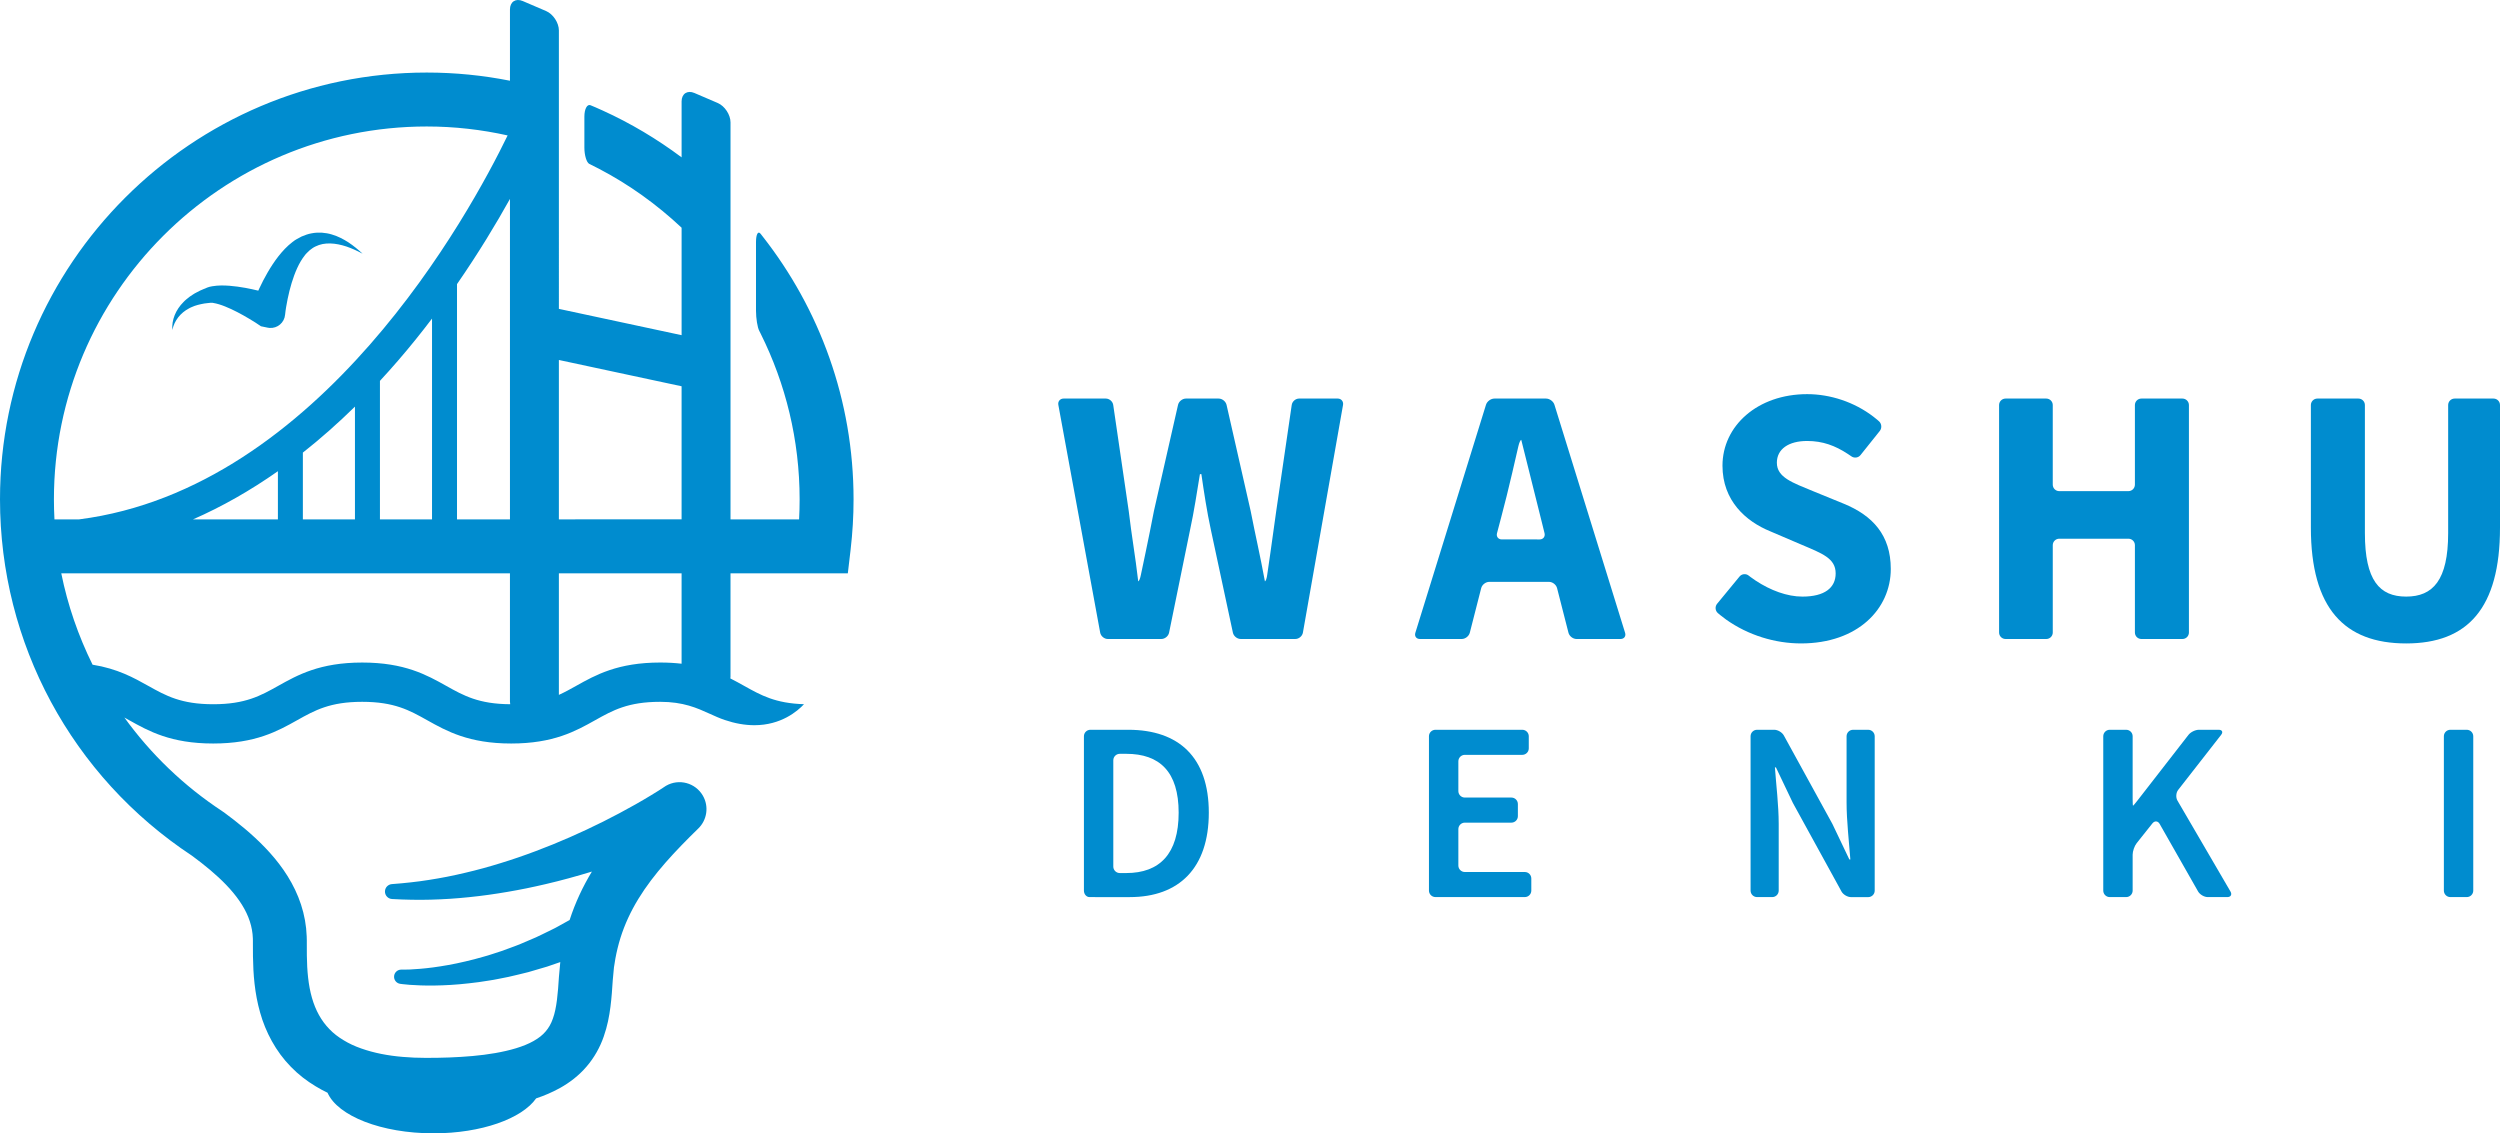 <?xml version="1.0" encoding="utf-8"?>
<!-- Generator: Adobe Illustrator 16.2.1, SVG Export Plug-In . SVG Version: 6.00 Build 0)  -->
<!DOCTYPE svg PUBLIC "-//W3C//DTD SVG 1.1//EN" "http://www.w3.org/Graphics/SVG/1.1/DTD/svg11.dtd">
<svg version="1.1" id="レイヤー_1" xmlns="http://www.w3.org/2000/svg" xmlns:xlink="http://www.w3.org/1999/xlink" x="0px"
	 y="0px" width="300px" height="136px" viewBox="0 0 300 136" enable-background="new 0 0 300 136" xml:space="preserve">
<g>
	<g>
		<g>
			<path fill="#008CCF" d="M142.808,63.583l-2.518,12.336c-0.085,0.419-0.505,0.761-0.93,0.761h-6.423
				c-0.426,0-0.838-0.344-0.916-0.764l-2.627-14.304l-2.393-13.021c-0.079-0.42,0.207-0.764,0.634-0.764h5.064
				c0.427,0,0.826,0.346,0.888,0.769l1.861,12.729c0.351,3.008,0.787,5.378,1.138,8.431l0,0c0.096,0,0.239-0.343,0.318-0.763
				c0,0,0.997-4.66,1.566-7.668l2.894-12.741c0.095-0.416,0.522-0.757,0.949-0.757h3.924c0.428,0,0.853,0.341,0.949,0.757
				l2.894,12.741c0.57,2.92,1.139,5.333,1.708,8.431l0,0c0.096,0,0.222-0.347,0.275-0.77c0,0,0.689-4.697,1.084-7.662l1.859-12.729
				c0.062-0.422,0.46-0.769,0.888-0.769h4.626c0.426,0,0.715,0.344,0.643,0.765l-2.27,12.872l-2.545,14.452
				c-0.074,0.42-0.483,0.764-0.91,0.764h-6.554c-0.426,0-0.849-0.341-0.938-0.758l-2.642-12.339
				c-0.481-2.213-0.832-4.559-1.14-6.684h-0.175C143.64,59.024,143.291,61.37,142.808,63.583"/>
			<path fill="#008CCF" d="M186.848,70.574c-0.106-0.414-0.542-0.751-0.968-0.751h-7.168c-0.426,0-0.862,0.338-0.968,0.751
				l-1.368,5.355c-0.106,0.413-0.541,0.751-0.968,0.751h-5.02c-0.426,0-0.673-0.333-0.547-0.741l8.478-27.369
				c0.128-0.408,0.58-0.742,1.007-0.742h6.201c0.428,0,0.88,0.334,1.006,0.742l8.479,27.369c0.127,0.408-0.119,0.741-0.546,0.741
				h-5.282c-0.427,0-0.862-0.338-0.968-0.751L186.848,70.574z M184.756,64.732c0.427,0,0.691-0.339,0.588-0.754l-0.284-1.147
				c-0.102-0.415-0.271-1.092-0.375-1.507c0,0-1.387-5.531-2.133-8.539l0,0c-0.095,0-0.251,0.34-0.345,0.757
				c0,0-1.277,5.659-2.064,8.535l-0.502,1.905c-0.109,0.413,0.151,0.75,0.577,0.75H184.756z"/>
			<path fill="#008CCF" d="M207.131,74.346c-0.551-0.392-0.991-0.779-0.991-0.779c-0.32-0.282-0.36-0.784-0.088-1.113l2.693-3.271
				c0.271-0.33,0.765-0.381,1.097-0.113c0,0,0.339,0.273,0.844,0.607c1.766,1.165,3.765,1.915,5.606,1.915
				c2.673,0,3.987-1.062,3.987-2.787c0-1.814-1.621-2.39-4.119-3.453l-3.725-1.593c-2.935-1.195-5.737-3.673-5.737-7.877
				c0-4.779,4.204-8.585,10.162-8.585c2.771,0,5.665,0.943,7.975,2.723c0.429,0.332,0.662,0.551,0.662,0.551
				c0.311,0.292,0.347,0.805,0.081,1.139l-2.318,2.901c-0.265,0.334-0.764,0.397-1.105,0.142c0,0-0.077-0.058-0.424-0.286
				c-1.512-0.994-3.017-1.55-4.871-1.55c-2.234,0-3.636,0.974-3.636,2.61c0,1.771,1.885,2.391,4.338,3.409l3.68,1.504
				c3.46,1.416,5.652,3.762,5.652,7.832c0,4.78-3.943,8.939-10.779,8.939C213.031,77.211,209.795,76.239,207.131,74.346z"/>
			<path fill="#008CCF" d="M239.89,48.605c0-0.427,0.35-0.777,0.775-0.777h4.889c0.426,0,0.777,0.35,0.777,0.777v9.554
				c0,0.427,0.348,0.777,0.776,0.777h8.306c0.426,0,0.776-0.35,0.776-0.777v-9.554c0-0.427,0.349-0.777,0.776-0.777h4.931
				c0.426,0,0.776,0.35,0.776,0.777v27.3c0,0.426-0.35,0.775-0.776,0.775h-4.931c-0.427,0-0.776-0.349-0.776-0.775V65.42
				c0-0.427-0.35-0.775-0.776-0.775h-8.306c-0.428,0-0.776,0.349-0.776,0.775v10.485c0,0.426-0.352,0.775-0.777,0.775h-4.889
				c-0.425,0-0.775-0.349-0.775-0.775V48.605z"/>
			<path fill="#008CCF" d="M300,51.964v11.353c0,9.69-3.899,13.895-11.26,13.895c-7.405,0-11.435-4.204-11.435-13.895V52.249v-3.644
				c0-0.427,0.349-0.777,0.776-0.777h4.931c0.427,0,0.776,0.35,0.776,0.777v3.53V63.98c0,5.665,1.753,7.611,4.952,7.611
				s5.039-1.947,5.039-7.611V52.135v-3.53c0-0.427,0.35-0.777,0.777-0.777h4.668c0.427,0,0.776,0.35,0.776,0.777V51.964z"/>
		</g>
		<g>
			<path fill="#008CCF" d="M131.411,107.651c0,0-0.303,0-0.672,0c-0.368,0-0.668-0.349-0.668-0.775V88.348
				c0-0.427,0.348-0.775,0.775-0.775h0.907h3.638c6.08,0,9.666,3.316,9.666,9.947c0,6.663-3.586,10.132-9.483,10.132H131.411z
				 M135.146,90.458h-0.774c-0.427,0-0.776,0.349-0.776,0.777v12.754c0,0.428,0.349,0.777,0.776,0.777h0.774
				c4.012,0,6.293-2.303,6.293-7.246C141.439,92.606,139.158,90.458,135.146,90.458z"/>
			<path fill="#008CCF" d="M171.474,88.348c0-0.427,0.35-0.775,0.777-0.775h10.425c0.427,0,0.777,0.349,0.777,0.775v1.456
				c0,0.428-0.35,0.777-0.777,0.777h-6.898c-0.426,0-0.775,0.349-0.775,0.775v3.575c0,0.427,0.349,0.776,0.775,0.776h5.592
				c0.427,0,0.775,0.349,0.775,0.777v1.456c0,0.428-0.348,0.777-0.775,0.777h-5.592c-0.426,0-0.775,0.349-0.775,0.775v4.374
				c0,0.427,0.349,0.775,0.775,0.775h7.204c0.427,0,0.775,0.349,0.775,0.777v1.456c0,0.426-0.348,0.775-0.775,0.775h-10.73
				c-0.427,0-0.777-0.349-0.777-0.775V88.348z"/>
			<path fill="#008CCF" d="M220.574,106.238l-5.428-9.884l-2.035-4.269h-0.123c0.152,2.118,0.456,4.544,0.456,6.785v6.971v1.035
				c0,0.426-0.349,0.775-0.776,0.775h-1.823c-0.426,0-0.776-0.349-0.776-0.775v-0.967V89.604v-1.256c0-0.427,0.35-0.775,0.776-0.775
				h2.065c0.426,0,0.944,0.306,1.15,0.681l0.668,1.217l5.16,9.4l2.035,4.268h0.121c-0.15-2.056-0.454-4.605-0.454-6.846v-7.027
				v-0.917c0-0.427,0.349-0.775,0.776-0.775h1.822c0.427,0,0.777,0.349,0.777,0.775v0.851v16.913c0,0,0,0.347,0,0.77
				c0,0.424-0.35,0.771-0.777,0.771h-2.065c-0.427,0-0.944-0.306-1.147-0.681L220.574,106.238z"/>
			<path fill="#008CCF" d="M252.392,88.348c0-0.427,0.349-0.775,0.776-0.775h1.973c0.427,0,0.777,0.349,0.777,0.775v7.567
				c0,0.427,0.021,0.776,0.046,0.776c0.025,0,0.26-0.275,0.521-0.613l6.132-7.893c0.262-0.337,0.825-0.612,1.252-0.612h2.368
				c0.426,0,0.562,0.275,0.298,0.611l-5.155,6.605c-0.262,0.337-0.302,0.914-0.085,1.283l6.362,10.91
				c0.213,0.369,0.04,0.67-0.386,0.67h-2.339c-0.425,0-0.948-0.304-1.16-0.674l-4.613-8.107c-0.211-0.372-0.602-0.401-0.868-0.067
				l-1.891,2.376c-0.265,0.334-0.483,0.958-0.483,1.384v4.312c0,0.426-0.35,0.775-0.777,0.775h-1.973
				c-0.427,0-0.776-0.349-0.776-0.775V88.348z"/>
			<path fill="#008CCF" d="M293.264,88.348c0-0.427,0.35-0.775,0.776-0.775h1.974c0.428,0,0.777,0.349,0.777,0.775v18.528
				c0,0.426-0.349,0.775-0.777,0.775h-1.974c-0.426,0-0.776-0.349-0.776-0.775V88.348z"/>
		</g>
	</g>
	<g>
		<path fill="#008CCF" d="M21.4,38.06c0.172-0.217,0.365-0.41,0.572-0.583c0.213-0.167,0.428-0.324,0.667-0.445
			c0.223-0.14,0.484-0.224,0.722-0.328c0.26-0.069,0.497-0.168,0.768-0.208c0.262-0.055,0.517-0.106,0.79-0.124l0.396-0.042
			l0.011-0.001c-0.018,0.004-0.032,0.007-0.036,0.008h0.002h0.007h0.029l0.055-0.001l0.11-0.002l0.115,0.023
			c0.416,0.067,0.915,0.221,1.401,0.417c0.489,0.193,0.983,0.429,1.473,0.681c0.488,0.253,0.974,0.526,1.452,0.813l0.712,0.437
			c0.228,0.146,0.477,0.307,0.671,0.448l0.819,0.169c0.066,0.013,0.134,0.022,0.203,0.029c0.958,0.077,1.795-0.637,1.874-1.594
			c0.022-0.264,0.077-0.614,0.126-0.927c0.053-0.321,0.111-0.645,0.18-0.965c0.13-0.642,0.29-1.278,0.477-1.899
			c0.377-1.23,0.873-2.44,1.588-3.333c0.034-0.043,0.118-0.132,0.11-0.141l0.186-0.189c0.13-0.133,0.188-0.178,0.291-0.278
			c0.219-0.172,0.448-0.344,0.707-0.458c0.255-0.129,0.532-0.216,0.826-0.28c0.296-0.053,0.605-0.086,0.924-0.073
			c0.64,0.015,1.302,0.156,1.953,0.371c0.321,0.116,0.648,0.235,0.964,0.383c0.324,0.133,0.626,0.309,0.946,0.465
			c0.002,0,0.003,0,0.004-0.001c0.001-0.001,0.001-0.004-0.001-0.005c-0.265-0.23-0.519-0.481-0.804-0.696
			c-0.274-0.229-0.567-0.435-0.868-0.64c-0.306-0.192-0.618-0.385-0.956-0.545c-0.334-0.164-0.687-0.306-1.058-0.412
			c-0.371-0.114-0.763-0.18-1.167-0.211c-0.405-0.022-0.824-0.008-1.238,0.075c-0.417,0.069-0.819,0.217-1.21,0.384
			c-0.188,0.094-0.435,0.226-0.577,0.311l-0.228,0.136l-0.283,0.208c-0.669,0.512-1.213,1.109-1.699,1.726
			c-0.482,0.618-0.902,1.264-1.285,1.923c-0.384,0.658-0.729,1.33-1.044,2.014c-0.027,0.059-0.052,0.12-0.08,0.179
			c-0.515-0.122-1.032-0.239-1.559-0.334c-0.621-0.109-1.246-0.202-1.897-0.252c-0.654-0.047-1.318-0.067-2.067,0.058
			c-0.483,0.074-0.704,0.206-1.02,0.33c-0.3,0.111-0.589,0.262-0.872,0.415c-0.291,0.136-0.557,0.342-0.824,0.512
			c-0.254,0.208-0.516,0.393-0.736,0.636c-0.232,0.221-0.432,0.48-0.613,0.739c-0.178,0.266-0.329,0.544-0.446,0.835
			c-0.228,0.58-0.338,1.196-0.272,1.784C20.793,39.017,21.062,38.496,21.4,38.06z"/>
		<polygon fill="#008CCF" points="25.289,36.336 25.289,36.336 25.289,36.336 		"/>
		<path fill="#008CCF" d="M25.289,36.336C25.271,36.34,25.296,36.336,25.289,36.336L25.289,36.336z"/>
		<path fill="#008CCF" d="M91.518,28.37c-0.262-0.333-0.262-0.333-0.262-0.333c-0.295-0.36-0.536,0.094-0.536,1.012v8.24
			c0,0.918,0.174,2,0.389,2.407c0,0,0,0,0.187,0.375c2.977,5.983,4.659,12.721,4.659,19.849c0,0.8-0.022,1.603-0.064,2.405h-8.229
			V34.015V23.987v-9.302c0-0.917-0.689-1.963-1.534-2.325l-2.803-1.203c-0.844-0.362-1.533,0.093-1.533,1.01v6.715
			c-2.934-2.193-6.102-4.09-9.474-5.621c-0.722-0.329-1.051-0.465-1.455-0.633c-0.406-0.166-0.737,0.448-0.737,1.366v3.721
			c0,0.917,0.266,1.796,0.59,1.952c0.323,0.157,0.588,0.284,1.164,0.586c3.628,1.898,6.953,4.293,9.912,7.072v12.896l-14.726-3.156
			V18.089v-6.868V3.651c0-0.917-0.69-1.963-1.533-2.325l-2.805-1.202c-0.844-0.362-1.533,0.093-1.533,1.01v8.553
			c-3.229-0.642-6.567-0.981-9.981-0.981C22.975,8.707,0,31.679,0,59.919c0,17.272,8.608,33.246,23.037,42.767
			c1.529,1.127,2.917,2.264,4.102,3.496c1.185,1.232,2.124,2.541,2.653,3.872c0.269,0.667,0.438,1.339,0.513,2.025
			c0.019,0.17,0.029,0.344,0.037,0.518l0.006,0.261v0.361l0.007,1.539c0.031,2.121,0.194,4.417,0.857,6.742
			c0.646,2.318,1.882,4.676,3.692,6.514c0.894,0.927,1.915,1.707,2.978,2.344c0.466,0.285,0.942,0.539,1.422,0.771
			C40.528,133.91,45.755,136,52.019,136c5.744,0,10.607-1.76,12.318-4.194c0.95-0.318,1.907-0.717,2.871-1.251
			c1.125-0.628,2.25-1.475,3.178-2.564c0.934-1.079,1.635-2.362,2.062-3.606c0.441-1.25,0.665-2.455,0.807-3.573
			c0.143-1.123,0.21-2.176,0.275-3.18l0.129-1.385l0.018-0.186l0.026-0.148l0.048-0.295l0.095-0.593
			c0.151-0.812,0.356-1.669,0.609-2.478c0.511-1.629,1.237-3.19,2.154-4.688c1.831-3,4.415-5.735,7.193-8.446
			c1.034-1.007,1.297-2.624,0.543-3.933c-0.895-1.547-2.871-2.08-4.419-1.187l-0.021,0.012c-0.516,0.353-1.167,0.758-1.774,1.125
			c-0.616,0.375-1.246,0.743-1.882,1.103c-1.271,0.718-2.566,1.409-3.879,2.065c-2.628,1.309-5.326,2.506-8.086,3.537
			c-0.689,0.266-1.386,0.504-2.083,0.75c-0.697,0.234-1.397,0.47-2.102,0.683c-1.409,0.437-2.833,0.831-4.274,1.166
			c-0.716,0.177-1.439,0.322-2.164,0.473c-0.727,0.136-1.454,0.275-2.187,0.384c-0.731,0.114-1.464,0.218-2.201,0.294
			c-0.736,0.098-1.473,0.136-2.214,0.205l-0.05,0.004c-0.441,0.041-0.797,0.404-0.812,0.859c-0.02,0.495,0.369,0.912,0.863,0.93
			c0.768,0.029,1.54,0.088,2.311,0.086c0.773,0.019,1.544,0.011,2.317-0.009c0.773-0.016,1.544-0.061,2.318-0.105
			c0.77-0.057,1.542-0.111,2.311-0.198c1.542-0.155,3.076-0.372,4.604-0.636c0.763-0.127,1.524-0.276,2.284-0.427
			c0.758-0.163,1.52-0.317,2.273-0.5c1.867-0.434,3.716-0.944,5.551-1.505c-1.094,1.804-2.013,3.764-2.673,5.812
			c-0.183,0.1-0.367,0.199-0.561,0.31c-0.501,0.264-1.027,0.597-1.619,0.869c-0.585,0.283-1.201,0.596-1.849,0.896
			c-0.656,0.28-1.333,0.571-2.021,0.865c-0.704,0.259-1.416,0.542-2.137,0.791c-0.728,0.224-1.449,0.495-2.179,0.683
			c-0.723,0.205-1.441,0.405-2.144,0.559c-0.698,0.176-1.38,0.298-2.029,0.425c-0.649,0.117-1.268,0.212-1.838,0.289
			c-1.142,0.154-2.098,0.216-2.764,0.251c-0.326,0.008-0.584,0.013-0.759,0.017c-0.174,0-0.27-0.001-0.27-0.001h-0.035
			c-0.427-0.004-0.799,0.313-0.855,0.749c-0.061,0.47,0.273,0.899,0.743,0.958c0,0,0.102,0.013,0.295,0.038
			c0.206,0.027,0.483,0.049,0.844,0.081c0.715,0.049,1.734,0.103,2.954,0.083c0.61-0.009,1.271-0.032,1.969-0.074
			c0.696-0.052,1.435-0.097,2.191-0.194c0.761-0.073,1.54-0.193,2.334-0.32c0.798-0.109,1.59-0.301,2.396-0.45
			c0.798-0.171,1.59-0.383,2.374-0.57c0.776-0.227,1.538-0.452,2.274-0.668c0.541-0.177,1.059-0.36,1.566-0.538l-0.001,0.01
			l-0.018,0.187l-0.145,1.584c-0.121,1.951-0.267,3.748-0.724,4.997c-0.22,0.636-0.505,1.119-0.87,1.546
			c-0.36,0.429-0.838,0.807-1.447,1.148c-1.209,0.688-2.873,1.148-4.615,1.451c-1.746,0.309-3.625,0.451-5.493,0.525
			c-0.473,0.012-0.905,0.035-1.41,0.038l-1.446,0.01l-1.367-0.029l-1.348-0.086c-1.779-0.146-3.489-0.475-5.013-1.017
			c-0.764-0.266-1.473-0.596-2.105-0.985c-0.644-0.384-1.216-0.823-1.701-1.331c-0.98-1.005-1.671-2.262-2.1-3.767
			c-0.431-1.505-0.586-3.21-0.61-5.059l-0.005-1.443v-0.384l-0.013-0.485c-0.013-0.322-0.034-0.646-0.069-0.968
			c-0.138-1.29-0.465-2.564-0.94-3.741c-0.953-2.369-2.429-4.317-3.991-5.945c-1.567-1.631-3.273-3-4.933-4.226l-0.018-0.013
			l-0.004-0.002c-0.044-0.034-0.095-0.053-0.141-0.083l0.007-0.009c-4.665-3.059-8.629-6.895-11.789-11.268
			c0.187,0.104,0.375,0.208,0.566,0.315c2.347,1.314,5.007,2.802,10.09,2.802s7.742-1.488,10.089-2.802
			c2.112-1.182,3.935-2.201,7.79-2.201c3.856,0,5.679,1.019,7.79,2.201c2.347,1.314,5.007,2.802,10.091,2.802
			s7.743-1.488,10.089-2.802c2.114-1.182,3.936-2.201,7.791-2.201c2.785,0,4.405,0.734,5.967,1.443
			c0.597,0.271,1.16,0.527,1.777,0.736c1.229,0.417,2.428,0.628,3.56,0.628c3.202,0,5.177-1.688,5.954-2.521
			c-3.434-0.104-5.171-1.076-7.166-2.192c-0.533-0.298-1.085-0.605-1.674-0.902c0.007-0.065,0.02-0.13,0.02-0.198V68.796h14.079
			l0.336-2.859c0.232-1.985,0.351-4.009,0.351-6.018C102.427,48.026,98.344,37.071,91.518,28.37z M81.791,46.353v15.971H67.065
			V43.197L81.791,46.353z M23.164,62.324c3.46-1.516,6.86-3.445,10.184-5.781v5.781H23.164z M36.344,54.312
			c2.119-1.671,4.205-3.513,6.25-5.518v13.531h-6.25V54.312z M45.592,45.705c1.453-1.572,2.887-3.225,4.292-4.969
			c0.675-0.837,1.328-1.673,1.959-2.506v24.094h-6.25V45.705z M54.841,34.093c2.586-3.74,4.707-7.26,6.354-10.223v38.454h-6.354
			V34.093z M51.213,15.178c3.332,0,6.576,0.377,9.702,1.074C56.422,25.517,38.45,58.605,9.501,62.324H6.535
			c-0.042-0.798-0.064-1.599-0.064-2.405C6.471,35.249,26.543,15.178,51.213,15.178z M43.465,79.505
			c-5.084,0-7.742,1.488-10.088,2.802c-2.111,1.182-3.935,2.201-7.79,2.201c-3.854,0-5.678-1.021-7.789-2.201
			c-1.758-0.984-3.694-2.063-6.689-2.544c-1.711-3.459-2.984-7.14-3.756-10.967h53.841v15.393c0,0.109,0.014,0.214,0.032,0.318
			c-3.772-0.021-5.583-1.03-7.671-2.2C51.208,80.993,48.549,79.505,43.465,79.505z M81.791,79.646
			c-0.784-0.091-1.63-0.142-2.566-0.142c-5.084,0-7.743,1.488-10.09,2.802c-0.692,0.388-1.357,0.757-2.07,1.08V68.796h14.726V79.646
			z"/>
	</g>
</g>
</svg>

